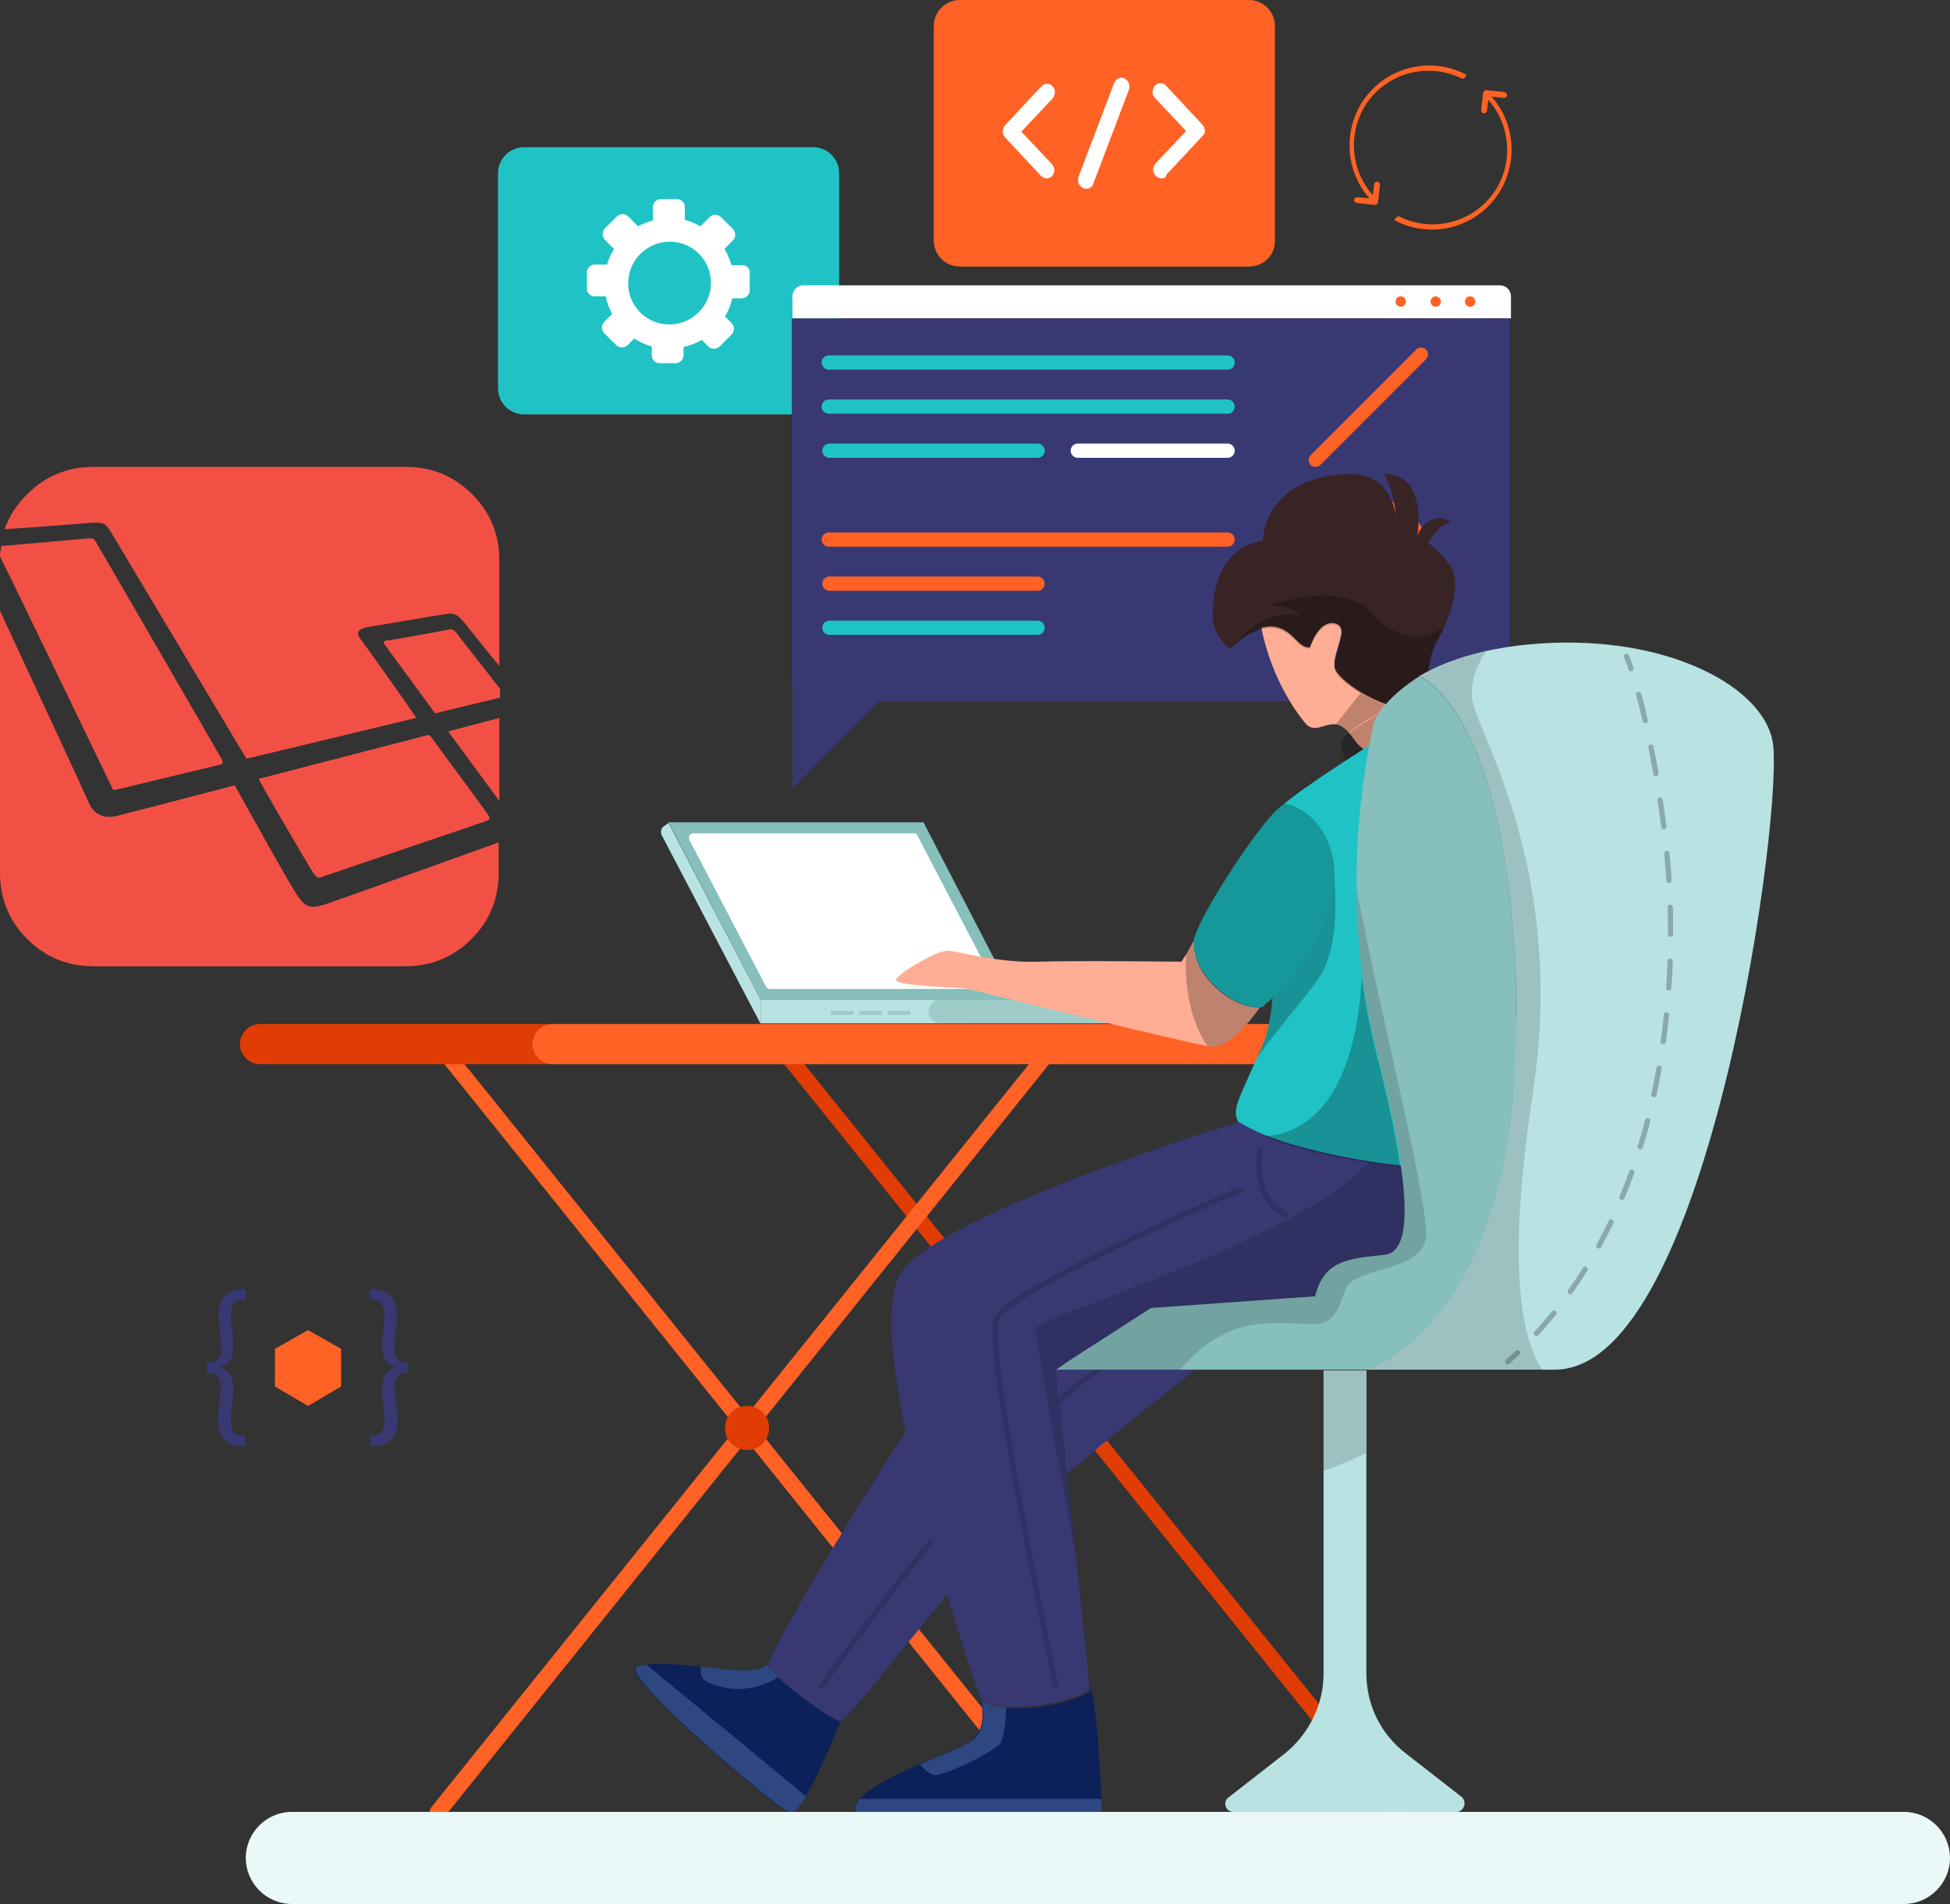 <?xml version="1.0" encoding="utf-8"?>
<!-- Generator: Adobe Illustrator 24.0.0, SVG Export Plug-In . SVG Version: 6.00 Build 0)  -->
<svg version="1.1" id="Layer_1" xmlns="http://www.w3.org/2000/svg" xmlns:xlink="http://www.w3.org/1999/xlink" x="0px" y="0px"
	 viewBox="0 0 300.7 293.6" style="enable-background:new 0 0 300.7 293.6;" xml:space="preserve">
<rect x="0" y="0" width="300.7" height="293.6" fill="#333333" stroke="none"/>
<style type="text/css">
	.st0{clip-path:url(#SVGID_2_);}
	.st1{clip-path:url(#SVGID_4_);fill:#E03C03;}
	.st2{clip-path:url(#SVGID_4_);fill:#FF6224;}
	.st3{clip-path:url(#SVGID_4_);fill:#FFC947;}
	.st4{clip-path:url(#SVGID_4_);fill:#20C3C5;}
	.st5{clip-path:url(#SVGID_4_);fill:#FFFFFF;}
	.st6{clip-path:url(#SVGID_4_);fill:#383873;}
	.st7{clip-path:url(#SVGID_4_);fill:#86BFBC;}
	.st8{clip-path:url(#SVGID_4_);fill:#B8E3E2;}
	.st9{clip-path:url(#SVGID_4_);fill:#9FCCC9;}
	.st10{opacity:0.15;clip-path:url(#SVGID_4_);}
	.st11{clip-path:url(#SVGID_6_);fill:none;stroke:#000000;stroke-width:0.818;stroke-linecap:round;stroke-miterlimit:10;}
	.st12{clip-path:url(#SVGID_4_);fill:#382424;}
	.st13{clip-path:url(#SVGID_4_);fill:#FFAD94;}
	.st14{opacity:0.25;clip-path:url(#SVGID_4_);}
	.st15{clip-path:url(#SVGID_8_);}
	.st16{clip-path:url(#SVGID_4_);fill:#0C2059;}
	.st17{clip-path:url(#SVGID_4_);fill:#2E4780;}
	.st18{clip-path:url(#SVGID_10_);fill:none;stroke:#000000;stroke-width:0.818;stroke-linecap:round;stroke-miterlimit:10;}
	.st19{clip-path:url(#SVGID_12_);fill:none;stroke:#000000;stroke-width:0.818;stroke-linecap:round;stroke-miterlimit:10;}
	.st20{clip-path:url(#SVGID_14_);}
	.st21{clip-path:url(#SVGID_16_);}
	.st22{clip-path:url(#SVGID_4_);fill:#169799;}
	.st23{clip-path:url(#SVGID_18_);}
	.st24{clip-path:url(#SVGID_20_);}
	.st25{clip-path:url(#SVGID_22_);}
	.st26{clip-path:url(#SVGID_24_);}
	.st27{clip-path:url(#SVGID_26_);fill:none;stroke:#000000;stroke-width:0.818;stroke-linecap:round;stroke-miterlimit:10;}
	
		.st28{clip-path:url(#SVGID_26_);fill:none;stroke:#000000;stroke-width:0.818;stroke-linecap:round;stroke-miterlimit:10;stroke-dasharray:4.153,4.153;}
	.st29{clip-path:url(#SVGID_28_);}
	.st30{clip-path:url(#SVGID_30_);}
	.st31{clip-path:url(#SVGID_32_);}
	.st32{clip-path:url(#SVGID_4_);fill:#EAF9F8;}
	.st33{clip-path:url(#SVGID_4_);fill:#F35045;}
</style>
<g>
	<defs>
		<rect id="SVGID_1_" width="300.7" height="293.6"/>
	</defs>
	<clipPath id="SVGID_2_">
		<use xlink:href="#SVGID_1_"  style="overflow:visible;"/>
	</clipPath>
	<g class="st0">
		<defs>
			<rect id="SVGID_3_" width="300.7" height="293.6"/>
		</defs>
		<clipPath id="SVGID_4_">
			<use xlink:href="#SVGID_3_"  style="overflow:visible;"/>
		</clipPath>
		<path class="st1" d="M215.3,280.7c-0.4,0-0.7-0.2-1-0.5l-95.3-118.5c-0.4-0.5-0.3-1.3,0.2-1.7c0.5-0.4,1.3-0.3,1.7,0.2l95.3,118.5
			c0.4,0.5,0.3,1.3-0.2,1.7C215.9,280.6,215.6,280.7,215.3,280.7"/>
		<path class="st2" d="M67.5,280.7c-0.3,0-0.5-0.1-0.8-0.3c-0.5-0.4-0.6-1.2-0.2-1.7l95.3-118.5c0.4-0.5,1.2-0.6,1.7-0.2
			c0.5,0.4,0.6,1.2,0.2,1.7L68.5,280.2C68.2,280.5,67.9,280.7,67.5,280.7"/>
		<path class="st2" d="M162.8,280.7c-0.4,0-0.7-0.2-1-0.5L66.6,161.7c-0.4-0.5-0.3-1.3,0.2-1.7c0.5-0.4,1.3-0.3,1.7,0.2l95.3,118.5
			c0.4,0.5,0.3,1.3-0.2,1.7C163.4,280.6,163.1,280.7,162.8,280.7"/>
		<path class="st1" d="M84.4,164.1H40.1c-1.7,0-3.1-1.4-3.1-3.1c0-1.7,1.4-3.1,3.1-3.1h44.3c1.7,0,3.1,1.4,3.1,3.1
			C87.5,162.7,86.1,164.1,84.4,164.1"/>
		<path class="st2" d="M211.8,164.1H85.2c-1.7,0-3.1-1.4-3.1-3.1c0-1.7,1.4-3.1,3.1-3.1h126.5V164.1z"/>
		<path class="st1" d="M118.6,220.2c0,1.9-1.5,3.4-3.4,3.4c-1.9,0-3.4-1.5-3.4-3.4c0-1.9,1.5-3.4,3.4-3.4
			C117.1,216.8,118.6,218.3,118.6,220.2"/>
		<path class="st3" d="M171.1,220.2c0,1.9-1.5,3.4-3.4,3.4c-1.9,0-3.4-1.5-3.4-3.4c0-1.9,1.5-3.4,3.4-3.4
			C169.6,216.8,171.1,218.3,171.1,220.2"/>
		<path class="st4" d="M125.4,63.9H80.8c-2.2,0-4-1.8-4-4V26.7c0-2.2,1.8-4,4-4h44.6c2.2,0,4,1.8,4,4v33.2
			C129.4,62.1,127.6,63.9,125.4,63.9"/>
		<path class="st5" d="M114.5,40.9h-1.7c-0.3-0.9-0.6-1.8-1.1-2.5l1.3-1.3c0.5-0.5,0.5-1.3,0-1.8l-1.8-1.8c-0.5-0.5-1.3-0.5-1.8,0
			l-1.4,1.4c-0.7-0.4-1.6-0.8-2.4-1v-2c0-0.7-0.6-1.2-1.2-1.2h-2.5c-0.7,0-1.2,0.6-1.2,1.2v2.1c-0.8,0.2-1.6,0.5-2.3,0.9l-1.5-1.5
			c-0.5-0.5-1.3-0.5-1.8,0l-1.8,1.8c-0.5,0.5-0.5,1.3,0,1.8l1.4,1.4c-0.5,0.7-0.8,1.5-1.1,2.4h-1.9c-0.7,0-1.2,0.6-1.2,1.2v2.5
			c0,0.7,0.6,1.2,1.2,1.2h1.7c0.2,0.9,0.5,1.8,1,2.7l-1.2,1.2c-0.5,0.5-0.5,1.3,0,1.8l1.8,1.8c0.5,0.5,1.3,0.5,1.8,0l1-1
			c0.8,0.5,1.8,1,2.7,1.2v1.4c0,0.7,0.6,1.2,1.2,1.2h2.5c0.7,0,1.2-0.6,1.2-1.2v-1.3c1-0.2,2-0.6,2.8-1.1l1,1c0.5,0.5,1.3,0.5,1.8,0
			l1.8-1.8c0.5-0.5,0.5-1.3,0-1.8l-1-1c0.5-0.8,0.9-1.8,1.1-2.8h1.5c0.7,0,1.2-0.6,1.2-1.2v-2.5C115.8,41.5,115.2,40.9,114.5,40.9
			 M104.5,49.9c-4.5,0.9-8.4-3-7.5-7.5c0.5-2.5,2.5-4.5,5-5c4.5-0.9,8.4,3,7.5,7.5C109,47.4,107,49.4,104.5,49.9"/>
		<path class="st2" d="M192.6,41.1H148c-2.2,0-4-1.8-4-4V4c0-2.2,1.8-4,4-4h44.6c2.2,0,4,1.8,4,4v33.2
			C196.6,39.4,194.8,41.1,192.6,41.1"/>
		<path class="st5" d="M161.4,27.5c-0.3,0-0.6-0.1-0.9-0.4l-5.5-5.9c-0.5-0.5-0.5-1.3,0-1.9l5.6-6c0.5-0.5,1.3-0.5,1.7,0
			c0.5,0.5,0.5,1.3,0,1.9l-4.8,5.1l4.7,5c0.5,0.5,0.5,1.3,0,1.9C162,27.4,161.7,27.5,161.4,27.5"/>
		<path class="st5" d="M179.1,27.5c-0.3,0-0.6-0.1-0.9-0.4c-0.5-0.5-0.5-1.3,0-1.9l4.7-5l-4.8-5.1c-0.5-0.5-0.5-1.3,0-1.9
			c0.5-0.5,1.3-0.5,1.7,0l5.6,6c0.2,0.2,0.4,0.6,0.4,0.9s-0.1,0.7-0.4,0.9l-5.5,5.9C179.8,27.4,179.5,27.5,179.1,27.5"/>
		<path class="st5" d="M167.5,29.1c-0.2,0-0.3,0-0.5-0.1c-0.6-0.3-0.9-1-0.7-1.7l5.5-14.5c0.3-0.7,1-1,1.6-0.7
			c0.6,0.3,0.9,1,0.7,1.7l-5.5,14.5C168.5,28.8,168,29.1,167.5,29.1"/>
		<path class="st5" d="M232.8,49.1H122.2v-3.4c0-0.9,0.7-1.7,1.7-1.7h107.4c0.9,0,1.7,0.7,1.7,1.7V49.1z"/>
		<path class="st6" d="M229.7,108.1H125.2c-1.7,0-3.1-1.4-3.1-3.1V49.1h110.7V105C232.8,106.7,231.4,108.1,229.7,108.1"/>
		<path class="st2" d="M227.5,46.5c0,0.4-0.3,0.8-0.8,0.8c-0.4,0-0.8-0.3-0.8-0.8c0-0.4,0.3-0.8,0.8-0.8
			C227.2,45.7,227.5,46.1,227.5,46.5"/>
		<path class="st2" d="M222.2,46.5c0,0.4-0.3,0.8-0.8,0.8c-0.4,0-0.8-0.3-0.8-0.8c0-0.4,0.3-0.8,0.8-0.8
			C221.8,45.7,222.2,46.1,222.2,46.5"/>
		<path class="st2" d="M216.8,46.5c0,0.4-0.3,0.8-0.8,0.8c-0.4,0-0.8-0.3-0.8-0.8c0-0.4,0.3-0.8,0.8-0.8
			C216.5,45.7,216.8,46.1,216.8,46.5"/>
		<path class="st4" d="M189.3,57h-61.5c-0.6,0-1.1-0.5-1.1-1.1c0-0.6,0.5-1.1,1.1-1.1h61.5c0.6,0,1.1,0.5,1.1,1.1
			C190.4,56.6,189.9,57,189.3,57"/>
		<path class="st4" d="M189.3,63.8h-61.5c-0.6,0-1.1-0.5-1.1-1.1c0-0.6,0.5-1.1,1.1-1.1h61.5c0.6,0,1.1,0.5,1.1,1.1
			C190.4,63.4,189.9,63.8,189.3,63.8"/>
		<path class="st4" d="M160,70.6h-32.1c-0.6,0-1.1-0.5-1.1-1.1s0.5-1.1,1.1-1.1H160c0.6,0,1.1,0.5,1.1,1.1S160.6,70.6,160,70.6"/>
		<path class="st2" d="M189.3,84.3h-61.5c-0.6,0-1.1-0.5-1.1-1.1s0.5-1.1,1.1-1.1h61.5c0.6,0,1.1,0.5,1.1,1.1S189.9,84.3,189.3,84.3
			"/>
		<path class="st2" d="M160,91.1h-32.1c-0.6,0-1.1-0.5-1.1-1.1s0.5-1.1,1.1-1.1H160c0.6,0,1.1,0.5,1.1,1.1S160.6,91.1,160,91.1"/>
		<path class="st4" d="M160,97.9h-32.1c-0.6,0-1.1-0.5-1.1-1.1s0.5-1.1,1.1-1.1H160c0.6,0,1.1,0.5,1.1,1.1S160.6,97.9,160,97.9"/>
		<path class="st5" d="M189.3,70.6h-23.1c-0.6,0-1.1-0.5-1.1-1.1s0.5-1.1,1.1-1.1h23.1c0.6,0,1.1,0.5,1.1,1.1S189.9,70.6,189.3,70.6
			"/>
		<path class="st2" d="M219.9,55.4l-16.3,16.3c-0.4,0.4-1.1,0.4-1.5,0s-0.4-1.1,0-1.5l16.3-16.3c0.4-0.4,1.1-0.4,1.5,0
			C220.3,54.3,220.3,54.9,219.9,55.4"/>
		<path class="st2" d="M220.6,86.3c0,5.3-4.3,9.6-9.6,9.6c-5.3,0-9.6-4.3-9.6-9.6c0-5.3,4.3-9.6,9.6-9.6
			C216.3,76.6,220.6,80.9,220.6,86.3"/>
		<path class="st4" d="M209.7,93c0,3-2.4,5.5-5.5,5.5s-5.5-2.4-5.5-5.5c0-3,2.4-5.5,5.5-5.5S209.7,90,209.7,93"/>
		<polyline class="st6" points="122.2,102.1 122.2,121.6 140,103.7 		"/>
		<polygon class="st7" points="103.1,126.8 142.4,126.8 156.6,154.2 117.3,154.2 		"/>
		<path class="st5" d="M118.1,152.1l-11.8-22.6c-0.2-0.5,0.1-1,0.6-1h34c0.3,0,0.5,0.1,0.6,0.4l11.8,22.6c0.2,0.5-0.1,1-0.6,1h-34
			C118.5,152.5,118.2,152.4,118.1,152.1"/>
		<rect x="117.3" y="154.2" class="st8" width="31.8" height="3.6"/>
		<path class="st9" d="M176.4,154.2H145c-1,0-1.8,0.8-1.8,1.8c0,1,0.8,1.8,1.8,1.8h31.4c1,0,1.8-0.8,1.8-1.8
			C178.2,155,177.4,154.2,176.4,154.2"/>
		<path class="st8" d="M117.3,154.2l-14.2-27.3l-0.7,0.5c-0.5,0.3-0.6,1-0.3,1.5l15.2,29V154.2z"/>
		<rect x="128.1" y="155.9" class="st9" width="3.5" height="0.6"/>
		<rect x="132.5" y="155.9" class="st9" width="3.5" height="0.6"/>
		<rect x="136.9" y="155.9" class="st9" width="3.5" height="0.6"/>
		<path class="st6" d="M188.9,207.6c0,0-32.6,25.4-37.7,31.8c-1.9,2.4-5.3,6.7-8.9,11.1c-5.8,7.2-11.9,14.7-12.6,14.9
			c-1.2,0.3-10.9-7.1-11.2-8.7c-0.2-1,8.7-16.3,16.4-28.5c4.7-7.5,8.9-13.8,10.4-15.2c3.9-3.7,28.2-16.5,28.2-16.5L188.9,207.6z"/>
		<g class="st10">
			<g>
				<defs>
					<rect id="SVGID_5_" x="126.3" y="209" width="46.5" height="51.4"/>
				</defs>
				<clipPath id="SVGID_6_">
					<use xlink:href="#SVGID_5_"  style="overflow:visible;"/>
				</clipPath>
				<path class="st11" d="M126.7,260c0,0,30.4-43.3,45.7-50.6"/>
			</g>
		</g>
		<path class="st12" d="M222.8,96.4c-0.3,0.8-0.7,1.6-1.2,2.4c-2.4,4.6-0.6,9.1-3.3,10.3c-0.2,0.1-0.3,0.1-0.5,0.2
			c-3.5,0.8-11.6-3.9-11.9-6.2c-0.4-2.3,2.5-6.3,0-6.8c-2.5-0.5-3.8,3.7-3.8,3.7c-2,0.2-2.8-3.2-6.1-3.2c-0.5,0-0.9,0.1-1.4,0.2
			c-1.6,0.4-3,1.4-3.8,2.1c-0.7,0.5-1,1-1,1s-3-1.9-2.8-5.6c0.2-5.9,2.4-10.2,7.7-11.1c0.6-6.6,6-10.1,13.2-10.3
			c6.3-0.2,7.3,5.5,7.4,6.9c-0.1-1.1-0.4-4.5-1.9-6.9c3.2-0.1,6,2.1,5.2,9.5c0.7-2.2,3.3-3.6,5.2-2c-1.8,0-3.6,3.1-3.6,3.1
			s2.1,1.4,3.6,3.9C224.9,89.6,224.4,92.7,222.8,96.4"/>
		<path class="st13" d="M218.3,109.1l-0.1,1.1l-0.3,3.8c0,0-5.8,5-9.1,0c0,0,0-0.1-0.1-0.1c-1-1.5-1.9-2.1-2.8-2.2
			c-1.8-0.2-3.3,1.6-4.8-0.4c-4.4-5.5-6.1-11.9-6.6-14.5c0.5-0.1,0.9-0.2,1.4-0.2c3.4,0,4.1,3.4,6.1,3.2c0,0,1.3-4.2,3.8-3.7
			c2.5,0.5-0.4,4.5,0,6.8c0.2,1,1.9,2.5,4,3.8c2.5,1.5,5.6,2.7,7.6,2.5c0.1,0,0.2,0,0.4-0.1C218,109.3,218.1,109.2,218.3,109.1"/>
		<g class="st14">
			<g>
				<defs>
					<rect id="SVGID_7_" x="206.8" y="108.3" width="14" height="10"/>
				</defs>
				<clipPath id="SVGID_8_">
					<use xlink:href="#SVGID_7_"  style="overflow:visible;"/>
				</clipPath>
				<path class="st15" d="M219.2,116.3c-2.6,1.8-7.4,2.1-7.4,2.1l-3.9-0.6c0,0-1.6-2.4-0.9-3.7c0.1-0.3,0.5-0.6,1-1
					c1.1-0.9,2.8-2,4.5-2.9c1.8-0.9,3.7-1.7,5-1.8C220.9,108.2,221.8,114.5,219.2,116.3"/>
			</g>
		</g>
		<path class="st4" d="M218.4,180.1c-5.9,1.1-18.3-2.3-24.2-5c-1.8-0.8-2.9-1.5-3.2-2c-1.1-2,0-3.5,2.8-9.9c0.3-0.7,0.7-1.5,1-2.3
			c1.9-4.5,1.9-14.1,1.9-22.4c0-7.1-0.1-13.2,1.1-14.3c2.4-2.4,14.7-10.1,14.7-10.1l2.4,12.7c0,0,1.4,6.4,2.8,14.8
			C220.4,157,223.4,179.2,218.4,180.1"/>
		<path class="st6" d="M222.5,185.8c0,0.6-5.8,14.2-10.7,16.1c-4.9,1.9-34.4-0.2-34.4-0.2l-14.6,9.5l3.1,28.7l2.1,20l0.1,0.6
			c-4.5,2.9-15.7,3.7-16.9,1.2c0,0,0,0,0,0c-1.2-2.5-19.1-56.4-12.1-65.7c7-9.3,51.9-23,51.9-23c1.2,0.7,2.5,1.4,4,2
			c5,2,11.3,3.3,16.2,4.1c1.9,0.3,3.5,0.5,4.7,0.6c1.6,0.2,2.5,0.3,2.5,0.3S222.5,185.2,222.5,185.8"/>
		<path class="st16" d="M169.9,279.4H132c-0.2-0.7,0.1-1.4,0.6-2c1.5-1.8,5.4-3.7,9.1-5.3c3.5-1.5,6.9-2.8,8.1-3.7
			c2.7-2.1,1.4-6.2,1.4-6.5c0.4,0.8,2,1.3,4,1.5c4,0.3,10-0.7,12.9-2.6L168,260c1.1,2.2,1.7,12.8,1.8,17.4
			C169.9,278.6,169.9,279.4,169.9,279.4"/>
		<path class="st17" d="M155.2,263.3c-0.1,1.8-0.4,4.7-0.9,5.5c-0.8,1.2-9.1,5.3-10.3,4.9c-0.8-0.2-1.7-1.1-2.2-1.6
			c3.5-1.5,6.9-2.8,8.1-3.7c2.7-2.1,1.4-6.2,1.4-6.5C151.6,262.7,153.1,263.1,155.2,263.3"/>
		<path class="st17" d="M169.9,279.4H132c-0.2-0.7,0.1-1.4,0.6-2h37.2C169.9,278.6,169.9,279.4,169.9,279.4"/>
		<path class="st16" d="M129.6,265.4c0,0-2.9,7.6-5.4,11.6c-1,1.6-1.9,2.6-2.6,2.4c-2.3-0.9-25.8-20.8-23.5-22.3
			c0.3-0.2,0.9-0.4,1.5-0.4c2-0.3,5.4,0,8.5,0.3c2.7,0.3,5.2,0.6,6.5,0.6c3.3,0,3.7-1,3.7-1c0.1,0.4,0.7,1.1,1.6,2
			C122.9,261.4,128.8,265.6,129.6,265.4"/>
		<path class="st17" d="M120,258.6c-5,3.3-10.1,1.3-11.2,0.6c-0.8-0.5-0.8-1.6-0.7-2.2c2.7,0.3,5.2,0.6,6.5,0.6c3.3,0,3.7-1,3.7-1
			C118.5,257,119.1,257.8,120,258.6"/>
		<path class="st17" d="M124.3,277c-1,1.6-1.9,2.6-2.6,2.4c-2.3-0.9-25.8-20.8-23.5-22.3c0.3-0.2,0.9-0.4,1.5-0.4L124.3,277z"/>
		<path class="st13" d="M194.3,155.3c-1.8,2.6-5.1,6.4-7.8,6.1c-0.1,0-0.2,0-0.3-0.1c-5.2-0.9-35.5-8.5-36.9-8.8
			c-1.5-0.3-11.7-0.4-11.1-1.5c0.6-1.1,6.4-4.5,8-4.4c1.6,0.1,7.7,1.9,13.8,1.7c6.1-0.2,22.2,0,22.2,0l0.8-1.3l1.1-2
			C183.7,150.9,190.8,155.8,194.3,155.3"/>
		<g class="st10">
			<g>
				<defs>
					<rect id="SVGID_9_" x="193.7" y="177" width="5" height="10.7"/>
				</defs>
				<clipPath id="SVGID_10_">
					<use xlink:href="#SVGID_9_"  style="overflow:visible;"/>
				</clipPath>
				<path class="st18" d="M194.3,177.4c0,0-1.4,7.4,4,9.9"/>
			</g>
		</g>
		<g class="st10">
			<g>
				<defs>
					<rect id="SVGID_11_" x="153.1" y="183" width="38.8" height="77.4"/>
				</defs>
				<clipPath id="SVGID_12_">
					<use xlink:href="#SVGID_11_"  style="overflow:visible;"/>
				</clipPath>
				<path class="st19" d="M191.4,183.4c0,0-36,15.4-37.8,20.1c-1.7,4.8,9.2,56.4,9.2,56.4"/>
			</g>
		</g>
		<g class="st10">
			<g>
				<defs>
					<rect id="SVGID_13_" x="159.7" y="179.2" width="62.8" height="60.8"/>
				</defs>
				<clipPath id="SVGID_14_">
					<use xlink:href="#SVGID_13_"  style="overflow:visible;"/>
				</clipPath>
				<path class="st20" d="M222.5,185.8c0,0.6-5.8,14.2-10.7,16.1c-4.9,1.9-34.4-0.2-34.4-0.2l-14.6,9.5l3.1,28.7
					c0,0-6.2-32.8-6.2-35c0-1.8,40.7-13.5,51.5-25.8c4.2,0.7,7.3,0.9,7.3,0.9S222.5,185.2,222.5,185.8"/>
			</g>
		</g>
		<g class="st14">
			<g>
				<defs>
					<rect id="SVGID_15_" x="193.8" y="132.7" width="12.1" height="30.5"/>
				</defs>
				<clipPath id="SVGID_16_">
					<use xlink:href="#SVGID_15_"  style="overflow:visible;"/>
				</clipPath>
				<path class="st21" d="M203.3,150.9c-2.5,3.6-6.6,8.1-9.5,12.3c0.3-0.7,0.7-1.5,1-2.3c1.9-4.5,1.9-14.1,1.9-22.4l8.7-5.8
					C205.5,132.7,207.4,145.2,203.3,150.9"/>
			</g>
		</g>
		<path class="st22" d="M195.9,154.2c-0.4,0.3-0.8,0.7-1.1,1c-0.1,0.1-0.3,0.1-0.4,0.1c-3.4,0.5-10.6-4.4-10.3-10.3
			c0-0.4,0.4-1.3,0.9-2.5c2.9-5.9,11.7-19.1,13.4-18.5c0,0,5.7,0.9,7.2,8.6C206.9,139.9,201.7,148.7,195.9,154.2"/>
		<g class="st14">
			<g>
				<defs>
					<rect id="SVGID_17_" x="195" y="150.5" width="20.9" height="29.4"/>
				</defs>
				<clipPath id="SVGID_18_">
					<use xlink:href="#SVGID_17_"  style="overflow:visible;"/>
				</clipPath>
				<path class="st23" d="M215.9,179.9c-1.2-0.1-2.9-0.4-4.7-0.6c-4.8-0.8-11.2-2-16.2-4.1c4.4-0.2,13.8-3.1,15-24.6
					c0.5,4,1.3,8.2,2.4,12.5C213.8,168.7,215.2,174.7,215.9,179.9"/>
			</g>
		</g>
		<g class="st14">
			<g>
				<defs>
					<rect id="SVGID_19_" x="205.9" y="106.9" width="7.6" height="6.1"/>
				</defs>
				<clipPath id="SVGID_20_">
					<use xlink:href="#SVGID_19_"  style="overflow:visible;"/>
				</clipPath>
				<path class="st24" d="M213.6,108.7c-0.5,0.5-0.8,1-1.1,1.4c-1.8,0.9-3.5,2-4.5,2.9c-0.7-0.8-1.4-1.1-2.1-1.2l3.9-4.9
					C211,107.6,212.3,108.3,213.6,108.7"/>
			</g>
		</g>
		<g class="st14">
			<g>
				<defs>
					<rect id="SVGID_21_" x="182.8" y="145" width="11.5" height="16.4"/>
				</defs>
				<clipPath id="SVGID_22_">
					<use xlink:href="#SVGID_21_"  style="overflow:visible;"/>
				</clipPath>
				<path class="st25" d="M194.3,155.3c-1.8,2.6-5.1,6.4-7.8,6.1c-0.1,0-0.2,0-0.3-0.1c-3.3-4.8-3.5-11.2-3.3-14.3l1.1-2
					C183.7,150.9,190.8,155.8,194.3,155.3"/>
			</g>
		</g>
		<g class="st14">
			<g>
				<defs>
					<rect id="SVGID_23_" x="190.6" y="91.8" width="32.2" height="16.9"/>
				</defs>
				<clipPath id="SVGID_24_">
					<use xlink:href="#SVGID_23_"  style="overflow:visible;"/>
				</clipPath>
				<path class="st26" d="M222.8,96.4c-0.3,0.8-0.7,1.6-1.2,2.4c-1.2,2.2-1.3,4.5-1.5,6.3c-0.4-0.3-0.8-0.6-1.2-0.8
					c-2.5,1.5-4.2,3.1-5.3,4.4l0,0c-3.6-1.3-7.5-4-7.8-5.6c-0.4-2.3,2.5-6.3,0-6.8c-2.5-0.5-3.8,3.7-3.8,3.7c-2,0.2-2.8-3.2-6.1-3.2
					c-0.5,0-0.9,0.1-1.4,0.2c-1.6,0.4-3,1.4-3.8,2.1c0,0,3.8-5.3,9.7-4.2c0,0-0.9-1.7-4.9-1.5c8.4-2.7,13.7-1.7,16.3,1.4
					C213.9,97.2,218.8,100.2,222.8,96.4"/>
			</g>
		</g>
		<path class="st8" d="M239.8,211.2h-29.2c0,0,23.1-6.8,23.1-52.7c0-0.6,0-1.2,0-1.8c-0.2-30.7-6.8-47.6-14.9-52.4
			c2.5-1.5,5.9-2.9,10.3-3.9c1.9-0.4,4.1-0.8,6.4-1c20-2,35.9,5.8,37.8,14.7C275.4,122.9,263.7,211.2,239.8,211.2"/>
		<path class="st7" d="M233.8,158.5c0,45.9-23.1,52.7-23.1,52.7h-47.8l2-1.4l12.6-8.1l25.3-1.8c1.4-5.6,5.1-5.8,10.7-6.4
			c3.3-0.3,3.6-5.9,2.6-13.2c-0.7-5.3-2.1-11.5-3.6-17.3c-1.1-4.3-1.9-8.5-2.4-12.5c-0.6-4.7-0.9-9.2-0.9-13.5
			c-0.1-9.7,1.1-17.9,2.3-23.9c0.1-0.6,0.2-1.1,0.4-1.7c0,0,0,0,0-0.1c0.1-0.3,0.6-1.3,1.8-2.7l0,0c1.1-1.3,2.8-2.8,5.3-4.4
			c0.4,0.2,0.8,0.5,1.2,0.8c7.5,5.7,13.4,22.5,13.7,51.6C233.8,157.4,233.8,157.9,233.8,158.5"/>
		<path class="st8" d="M224.6,279.4h-34.4c-1.2,0-1.7-1.5-0.8-2.2l8.6-6.7c3.8-3,6.1-7.6,6.1-12.4v-46.8h6.6V258
			c0,4.9,2.2,9.4,6.1,12.4l8.6,6.7C226.3,277.9,225.7,279.4,224.6,279.4"/>
		<g class="st14">
			<g>
				<defs>
					<rect id="SVGID_25_" x="232.1" y="100.8" width="25.9" height="109.7"/>
				</defs>
				<clipPath id="SVGID_26_">
					<use xlink:href="#SVGID_25_"  style="overflow:visible;"/>
				</clipPath>
				<path class="st27" d="M250.8,101.2c0,0,0.3,0.6,0.7,1.9"/>
				<path class="st28" d="M252.7,107.1c1.2,4.4,2.7,11.2,3.9,20.5c3.1,24.2,0,58.1-21.1,79.5"/>
				<path class="st27" d="M234,208.6c-0.5,0.5-1,0.9-1.5,1.4"/>
			</g>
		</g>
		<g class="st10">
			<g>
				<defs>
					<rect id="SVGID_27_" x="204" y="211.2" width="6.6" height="15.6"/>
				</defs>
				<clipPath id="SVGID_28_">
					<use xlink:href="#SVGID_27_"  style="overflow:visible;"/>
				</clipPath>
				<path class="st29" d="M210.7,211.2V224c-2.3,1.2-4.6,2.1-6.6,2.8v-15.6H210.7z"/>
			</g>
		</g>
		<g class="st10">
			<g>
				<defs>
					<rect id="SVGID_29_" x="162.8" y="137" width="57.1" height="74.2"/>
				</defs>
				<clipPath id="SVGID_30_">
					<use xlink:href="#SVGID_29_"  style="overflow:visible;"/>
				</clipPath>
				<path class="st30" d="M219.8,191.4c-1.6,4.9-11.3,4-12.4,7.6c-2.5,7.6-3.9,4.3-13.5,5.2c-5.5,0.6-9.5,4.1-11.9,7h-19.1l2-1.4
					l12.6-8.1l25.3-1.8c1.4-5.6,5.1-5.8,10.7-6.4c3.3-0.3,3.6-5.9,2.6-13.2c-0.7-5.3-2.1-11.5-3.6-17.3c-1.1-4.3-1.9-8.5-2.4-12.5
					c-0.6-4.7-0.9-9.2-0.9-13.5C212.8,156.5,221,187.8,219.8,191.4"/>
			</g>
		</g>
		<g class="st10">
			<g>
				<defs>
					<rect id="SVGID_31_" x="210.7" y="100.4" width="27.2" height="110.8"/>
				</defs>
				<clipPath id="SVGID_32_">
					<use xlink:href="#SVGID_31_"  style="overflow:visible;"/>
				</clipPath>
				<path class="st31" d="M233.8,158.5c0-0.6,0-1.2,0-1.8c-0.2-30.7-6.8-47.6-14.9-52.4c2.5-1.5,5.9-2.9,10.3-3.9
					c-1.3,1.9-2.7,4.8-2.1,7.9c1.2,5.5,14.4,26.5,9.3,60.1c-3.7,24.3-2.4,36.9,1.4,42.8h-27.2C210.7,211.2,233.8,204.4,233.8,158.5"
					/>
			</g>
		</g>
		<path class="st6" d="M32,210.1c1.7,0,2.1-1.1,2.1-2.1c0-0.9-0.1-1.7-0.2-2.6c-0.1-0.9-0.2-1.7-0.2-2.7c0-2.7,1.7-3.9,3.8-3.9h0.4
			v1.6h-0.5c-1.3,0-1.8,0.9-1.8,2.3c0,0.8,0.1,1.6,0.2,2.3c0.1,0.8,0.2,1.5,0.2,2.2c0,2.4-0.8,3.2-2.1,3.6v0.1
			c1.3,0.4,2.1,1.2,2.1,3.6c0,0.8-0.1,1.5-0.2,2.3c-0.1,0.8-0.2,1.5-0.2,2.3c0,1.4,0.5,2.3,1.8,2.3h0.4v1.6h-0.4c-2,0-3.8-1-3.8-3.9
			c0-0.9,0.1-1.8,0.2-2.7c0.1-0.9,0.2-1.8,0.2-2.6c0-1-0.4-2.2-2.1-2.2V210.1z"/>
		<path class="st6" d="M63,211.6c-1.7,0-2.1,1.2-2.1,2.2c0,0.9,0.1,1.7,0.2,2.6c0.1,0.9,0.2,1.8,0.2,2.7c0,2.9-1.8,3.9-3.8,3.9h-0.4
			v-1.6h0.4c1.4-0.2,1.8-0.9,1.8-2.3c0-0.8-0.1-1.6-0.2-2.3c-0.1-0.8-0.2-1.5-0.2-2.3c0-2.4,0.8-3.2,2.1-3.6v-0.1
			c-1.3-0.4-2.1-1.2-2.1-3.6c0-0.7,0.1-1.5,0.2-2.2c0.1-0.7,0.2-1.5,0.2-2.3c0-1.4-0.5-2.1-1.8-2.3h-0.5v-1.6h0.4
			c2.2,0,3.8,1.2,3.8,3.9c0,0.9-0.1,1.8-0.2,2.7c-0.1,0.8-0.2,1.7-0.2,2.6c0,1,0.4,2.1,2.1,2.1V211.6z"/>
		<polygon class="st2" points="52.6,213.8 52.6,208 47.5,205.1 42.4,208 42.4,213.8 47.5,216.8 		"/>
		<path class="st2" d="M225.9,11.4c-4.8-2.4-10.5-1.4-14.2,2.3c-4.6,4.6-4.8,12.1-0.5,16.9l-1.9-0.2c-0.2,0-0.4,0.1-0.5,0.4
			c0,0.2,0.1,0.4,0.4,0.5l2.8,0.3c0.1,0,0.2,0,0.3-0.1c0.1-0.1,0.1-0.2,0.2-0.3l0.3-2.7c0-0.2-0.1-0.4-0.4-0.5
			c-0.2,0-0.4,0.1-0.5,0.4l-0.2,1.7c-4-4.5-3.9-11.5,0.4-15.8c3.5-3.5,8.8-4.4,13.3-2.2c0.2,0.1,0.4,0,0.5-0.2
			C226.2,11.8,226.1,11.5,225.9,11.4"/>
		<path class="st2" d="M215.3,34.1c4.8,2.4,10.5,1.4,14.2-2.3c4.6-4.6,4.8-12.1,0.5-16.9l1.9,0.2c0.2,0,0.4-0.1,0.5-0.4
			c0-0.2-0.1-0.4-0.4-0.5l-2.8-0.3c-0.1,0-0.2,0-0.3,0.1s-0.1,0.2-0.2,0.3l-0.3,2.7c0,0.2,0.1,0.4,0.4,0.5c0.2,0,0.4-0.1,0.5-0.4
			l0.2-1.7c4,4.5,3.9,11.5-0.4,15.8c-3.5,3.5-8.8,4.4-13.3,2.2c-0.2-0.1-0.4,0-0.5,0.2C215,33.7,215,34,215.3,34.1"/>
		<path class="st32" d="M293.6,293.6H45c-3.9,0-7.1-3.2-7.1-7.1c0-3.9,3.2-7.1,7.1-7.1h248.6c3.9,0,7.1,3.2,7.1,7.1
			C300.7,290.4,297.5,293.6,293.6,293.6"/>
		<path class="st33" d="M48.3,134.6c0.6,0.9,1,0.8,1.4,0.6c0.5-0.2,24.5-8.3,25.3-8.6c0.7-0.3,0.5-0.5,0.3-0.9
			c-0.2-0.4-8.3-11.3-8.7-11.9c-0.4-0.6-0.6-0.5-1.2-0.3l-25.5,6.6C39.8,120.2,47.7,133.7,48.3,134.6 M77,123.5v-12.8
			c-2.9,0.8-6.5,1.7-7.9,2.1C71.3,115.7,74.6,120.3,77,123.5 M69.1,97.1c-0.4,0.1-9.1,1.7-9.6,1.7c-0.5,0.1-0.4,0.4-0.1,0.7
			l7.7,10.5c0,0,9.4-2.3,9.9-2.4c0,0,0.1,0,0.1,0v-1.4c-1.7-2.2-6.3-8-6.7-8.6C69.8,96.9,69.5,97,69.1,97.1"/>
		<path class="st33" d="M14.3,80.6c1.9-0.1,2.1,0.3,2.9,1.6L38,117l26.2-6.3c-1.4-2.1-8-11.4-8.7-12.3c-0.7-1,0-1.5,1.2-1.7
			c1.2-0.2,11.2-1.9,12-2c0.9-0.1,1.5-0.4,2.9,1.3c0.7,0.9,3.1,3.9,5.4,6.7V86.4c0-4-1.4-7.4-4.2-10.2C70,73.4,66.6,72,62.6,72H14.4
			c-4,0-7.4,1.4-10.2,4.2c-1.6,1.6-2.8,3.4-3.5,5.4C5.5,81.3,13,80.7,14.3,80.6z"/>
		<path class="st33" d="M50.6,139.3c-2.2,0.7-3.2,1-4.6-1c-1.1-1.5-6.9-12-9.8-17.2c-5.4,1.4-15.3,4-18.1,4.7c-2.8,0.7-4-1-4.4-2
			C13.4,123,5.2,105.4,0,94.2v40.4c0,4,1.4,7.4,4.2,10.2c2.8,2.8,6.2,4.2,10.2,4.2h48.1c4,0,7.4-1.4,10.2-4.2s4.2-6.2,4.2-10.2v-4.7
			C71.1,132,52.1,138.8,50.6,139.3"/>
		<path class="st33" d="M18.2,121.7c0.8-0.2,15.4-3.7,15.8-3.8c0.3-0.1,0.5-0.2,0.2-0.8c-0.3-0.6-19.5-33.7-19.5-33.7
			C14.4,83.1,14.4,83,14,83c-0.4,0-11.3,1-13.8,1.2C0.1,84.8,0,85.3,0,85.8c2.6,5.2,17.2,35.5,17.3,35.7
			C17.4,121.8,17.4,121.9,18.2,121.7"/>
	</g>
</g>
</svg>
